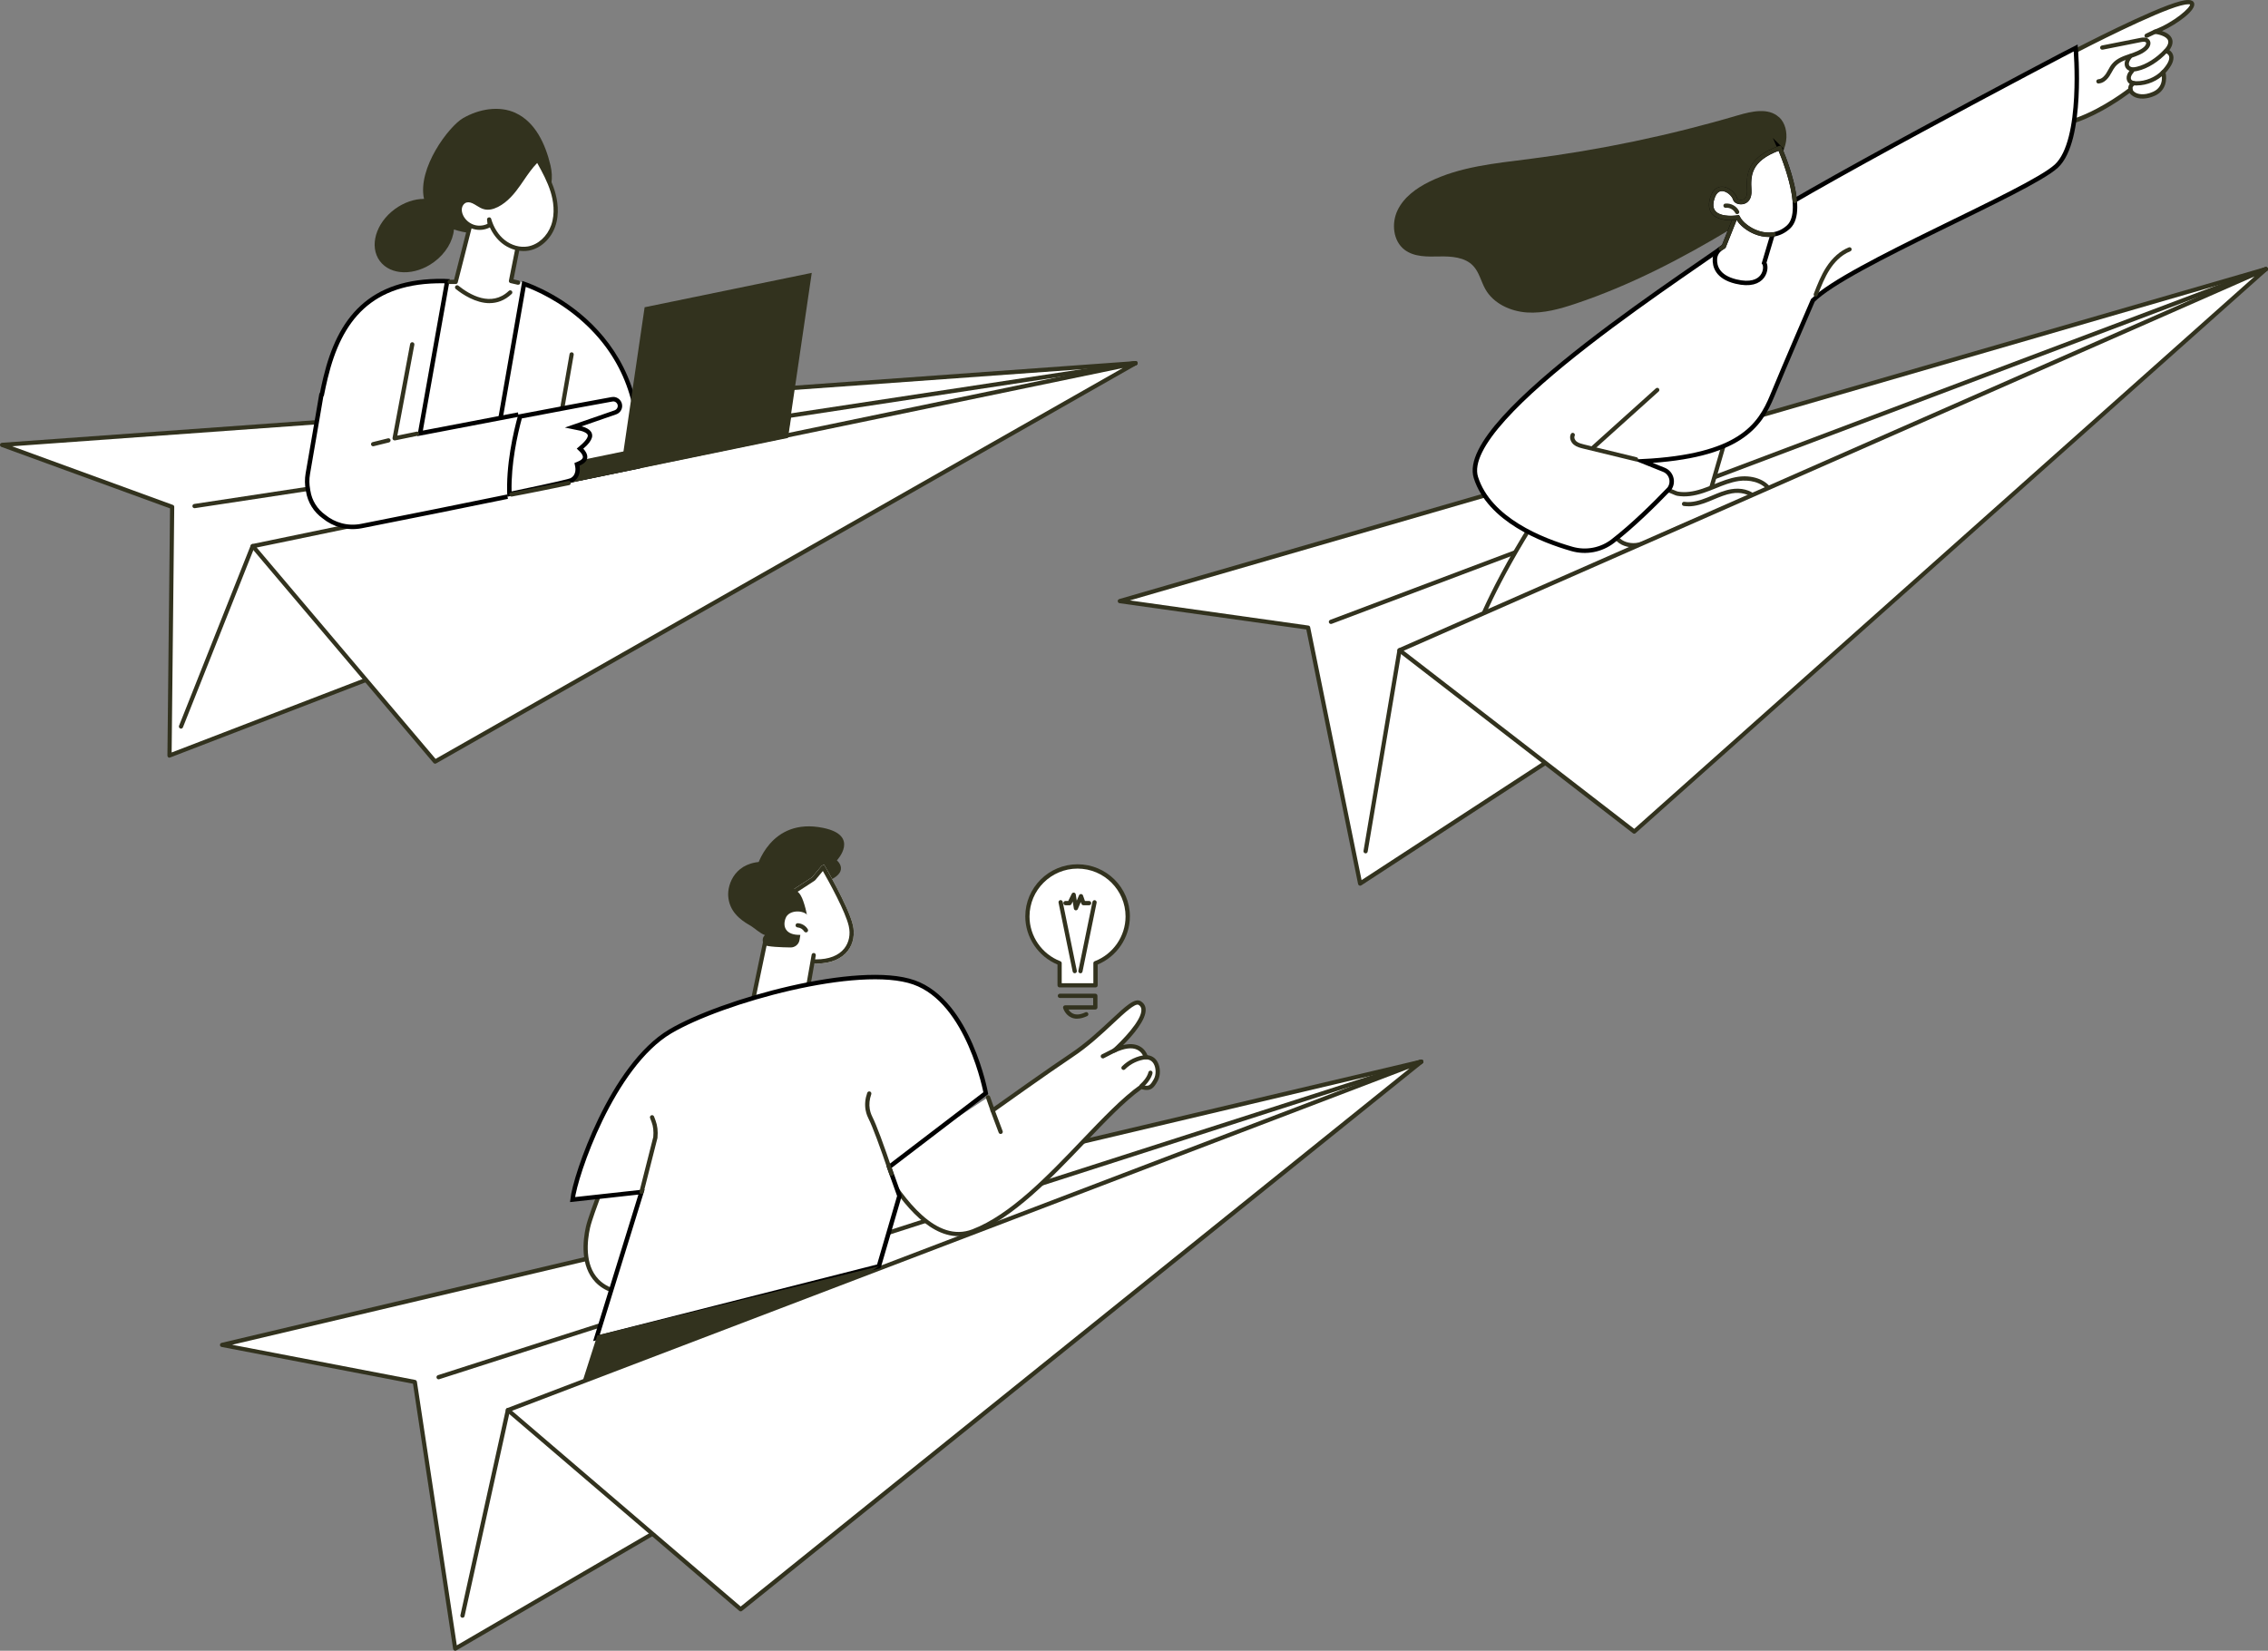 <?xml version="1.0" encoding="UTF-8"?><svg id="_レイヤー_2" xmlns="http://www.w3.org/2000/svg" viewBox="0 0 382.55 278.46"><rect x="0" y="0" width="382.55" height="278.46" fill="#808080" stroke="none"/><g id="text"><polygon points="382.2 45.4 267.28 124.37 229.42 149.04 220.64 105.87 188.89 101.4 382.2 45.4" fill="#fff"/><path d="M229.42,149.4s-.09,0-.14-.03c-.11-.05-.19-.14-.21-.26l-8.73-42.93-31.5-4.43c-.17-.02-.29-.16-.31-.33-.01-.17.09-.32.26-.37l193.31-56c.17-.05.35.03.42.19.07.16.02.35-.12.45l-114.91,78.97-37.87,24.68c-.06.04-.13.06-.19.06ZM190.59,101.28l30.1,4.24c.15.02.27.13.3.28l8.67,42.66,37.42-24.39,113.08-77.71-189.58,54.92Z" fill="#32321e"/><path d="M224.49,105.25c-.14,0-.28-.09-.33-.23-.07-.18.02-.39.21-.46l157.71-59.5c.18-.07.39.02.46.21.07.18-.02.39-.21.46l-157.71,59.5s-.08.02-.13.02Z" fill="#32321e"/><path d="M236.06,109.69l-5.72,33.9,5.72-33.9Z" fill="#f4eae2"/><path d="M230.34,143.94s-.04,0-.06,0c-.19-.03-.33-.22-.29-.41l5.72-33.9c.03-.19.22-.33.41-.29.19.03.33.22.29.41l-5.72,33.9c-.03.17-.18.3-.35.3Z" fill="#32321e"/><path d="M292.1,70.45l-6.62,22.71-35.94,12.04s4.63-12.15,16.98-28.41l25.58-6.34Z" fill="#fff"/><path d="M249.54,105.55c-.1,0-.19-.04-.26-.11-.1-.1-.13-.25-.08-.37.05-.12,4.79-12.38,17.03-28.5.05-.06.12-.11.2-.13l25.58-6.34c.12-.03.26,0,.34.1.09.09.12.22.09.35l-6.62,22.71c-.03.11-.12.2-.23.24l-35.94,12.04s-.08.02-.11.02ZM266.73,77.1c-10.45,13.78-15.38,24.69-16.57,27.51l35.03-11.73,6.39-21.94-24.85,6.16Z" fill="#32321e"/><path d="M287.29,82.78c1.98-.67,3.87-1.68,5.94-2,2.07-.31,4.49.3,5.49,2.13-6.47,2.39-12.95,4.79-19.17,7.77-1.16.56-2.35,1.14-3.64,1.26s-2.71-.34-3.37-1.45c2.24-2.28,4.58-4.46,7.02-6.52.41-.35,1.12-1.21,1.66-1.27.47-.05,1.27.49,1.78.58,1.43.24,2.92-.05,4.28-.51Z" fill="#fff"/><path d="M275.49,92.33c-1.41,0-2.65-.62-3.26-1.64-.08-.14-.06-.32.05-.43,2.24-2.28,4.61-4.48,7.04-6.55.1-.08.22-.2.34-.33.46-.46.98-.97,1.51-1.03.36-.04.79.15,1.21.33.25.11.5.22.67.25,1.18.2,2.52.04,4.1-.49.65-.22,1.31-.48,1.95-.74,1.29-.52,2.63-1.06,4.05-1.27,2.11-.32,4.74.27,5.85,2.32.05.09.06.2.02.3-.04.1-.11.17-.21.21-6.36,2.35-12.93,4.78-19.14,7.75l-.12.06c-1.15.55-2.33,1.12-3.63,1.24-.15.01-.3.02-.45.02ZM273,90.55c.65.85,1.88,1.14,2.87,1.05,1.18-.11,2.3-.65,3.39-1.17l.12-.06c6.1-2.92,12.54-5.32,18.79-7.63-1.05-1.45-3.16-1.86-4.9-1.6-1.34.2-2.64.72-3.89,1.23-.65.26-1.31.53-1.98.75-1.7.57-3.15.74-4.45.52-.26-.04-.54-.17-.84-.3-.3-.13-.67-.29-.85-.28-.28.03-.79.53-1.09.82-.14.14-.27.27-.38.36-2.34,1.99-4.63,4.11-6.79,6.3ZM287.29,82.78h0,0Z" fill="#32321e"/><path d="M284.76,85.4c-.25,0-.51-.02-.76-.05-.2-.03-.33-.21-.3-.4.03-.2.21-.33.4-.3,1.35.19,2.72-.26,3.89-.73.27-.11.54-.22.8-.33,1.02-.43,2.08-.88,3.21-1.07,1.68-.28,3.26.12,4.22,1.09.14.14.14.37,0,.5-.14.14-.37.14-.5,0-.8-.8-2.14-1.13-3.59-.89-1.05.18-2.07.61-3.06,1.02-.27.11-.54.23-.81.34-1.04.42-2.24.83-3.49.83Z" fill="#32321e"/><path d="M349.55,9.83l.2-1.1s13.31-6.93,18.01-8.16c4.7-1.23.2,3.07-4.27,4.77,0,0,4.25.45,1.85,3.23,0,0,2.29.65-.47,3.59,0,0,.75,2.58-1.56,3.63-2.31,1.05-3.9.1-3.97-.7,0,0-4.32,3.44-9.11,5.13-4.79,1.69-.7-10.4-.7-10.4Z" fill="#fff"/><path d="M349.41,20.75c-.45,0-.82-.15-1.12-.44-1.92-1.89.58-9.58.92-10.57l.2-1.07c.02-.11.09-.2.19-.25.54-.28,13.4-6.96,18.08-8.19.92-.24,2.16-.47,2.41.3.37,1.17-2.72,3.45-5.42,4.71.66.21,1.41.6,1.68,1.29.22.57.08,1.22-.44,1.93.25.16.52.43.64.86.22.79-.21,1.78-1.27,2.96.23,1.06.12,2.98-1.8,3.86-1.35.61-2.72.66-3.65.11-.27-.16-.48-.35-.62-.56-1.17.87-4.86,3.49-8.83,4.9-.35.12-.67.18-.95.18ZM350.07,8.97l-.17.93s0,.03-.01.05c-.77,2.28-2.47,8.5-1.1,9.86.1.1.42.42,1.34.09,4.68-1.66,8.96-5.04,9.01-5.08.1-.08.24-.1.36-.05.12.05.2.17.22.3.01.14.14.36.47.55.27.16,1.3.62,3-.15,2-.91,1.39-3.11,1.36-3.2-.04-.12,0-.25.08-.34.95-1.01,1.39-1.87,1.24-2.42-.12-.44-.6-.58-.6-.58-.12-.03-.21-.12-.25-.24-.04-.12,0-.24.07-.34.55-.64.75-1.16.59-1.56-.28-.72-1.73-1.03-2.22-1.08-.16-.02-.29-.15-.32-.31-.02-.16.07-.32.23-.38,3.43-1.31,6.1-3.76,6.03-4.27,0,0-.07-.03-.29-.03-.23,0-.61.04-1.26.21-4.34,1.13-16.28,7.27-17.78,8.05ZM349.55,9.83h0,0Z" fill="#32321e"/><path d="M353.95,14.09c-.19,0-.35-.15-.36-.34-.01-.2.14-.37.34-.38.6-.03,1.06-.6,1.29-.93.13-.2.25-.41.37-.63.2-.37.41-.75.7-1.08.76-.89,1.87-1.27,2.94-1.63.91-.31,1.77-.61,2.42-1.19.25-.23.44-.58.31-.75-.1-.13-.36-.15-.79-.07l-6.51,1.29c-.19.04-.38-.09-.42-.28-.04-.19.09-.38.28-.42l6.51-1.29c.3-.06,1.08-.21,1.5.33.42.55.09,1.28-.4,1.71-.76.68-1.73,1.02-2.67,1.34-1.02.35-1.99.68-2.63,1.42-.24.28-.43.61-.62.96-.12.22-.25.45-.4.68-.51.77-1.16,1.22-1.84,1.25,0,0-.01,0-.02,0Z" fill="#32321e"/><path d="M359.83,12.07c-.08,0-.17,0-.25-.02-.44-.06-.81-.27-1.02-.6-.22-.34-.25-.8-.09-1.24.13-.36.35-.66.55-.92.12-.16.34-.19.5-.07.16.12.19.34.07.5-.18.23-.36.47-.45.73-.08.23-.08.47.02.62.09.14.28.25.5.27.25.03.52-.02.77-.08,1.54-.36,3.32-1.48,4.65-2.93.13-.15.36-.15.5-.02.15.13.15.36.02.5-1.45,1.57-3.32,2.75-5.01,3.14-.24.06-.5.11-.77.11Z" fill="#32321e"/><path d="M360.43,14.42c-.05,0-.1,0-.15,0-.65-.02-1.1-.2-1.36-.56-.24-.33-.29-.8-.12-1.25.13-.36.37-.65.58-.9.13-.15.35-.17.5-.05.15.13.17.35.05.5-.18.22-.37.45-.46.7-.08.22-.07.45.03.58.12.16.39.25.8.26,1.56.04,3.29-.67,4.32-1.78.13-.14.36-.15.5-.02.14.13.15.36.02.5-1.14,1.23-2.97,2.01-4.71,2.01Z" fill="#32321e"/><path d="M359.36,15.46c-.16,0-.31-.11-.35-.28-.14-.61.17-1.2.77-1.46.18-.08.39,0,.47.18.08.18,0,.39-.18.47-.22.1-.43.32-.36.65.04.19-.08.38-.27.43-.03,0-.05,0-.08,0Z" fill="#32321e"/><path d="M362.07,6.38c-.13,0-.26-.08-.32-.2-.08-.18,0-.39.17-.48l1.43-.68c.18-.08.39,0,.48.17.08.18,0,.39-.17.48l-1.43.68s-.1.03-.15.03Z" fill="#32321e"/><path d="M281.37,82.66c-2.24,2.33-5.92,5.98-9.35,8.63-1.95,1.5-4.5,1.98-6.86,1.31-5.09-1.45-13.94-4.94-16.21-12.04-3.23-10.13,38.15-35.95,45.04-41.31,6.89-5.35,54.87-30.56,56.12-31.17,0,0,1.38,15.65-3.26,19.94-4.64,4.29-35.2,16.75-41.07,22.65,0,0-4.73,10.92-6.85,16.08s-5.6,10.24-21.86,11.06l3.57,1.43c1.4.56,1.78,2.35.74,3.43Z" fill="#fff" stroke="#000" stroke-miterlimit="10" stroke-width=".75"/><path d="M306.27,50.03s-.09,0-.13-.02c-.18-.07-.27-.28-.2-.46.59-1.52,1.2-3.08,2.11-4.49,1.04-1.6,2.35-2.75,3.79-3.33.18-.07.39.02.46.2.07.18-.02.39-.2.46-1.65.66-2.79,2.02-3.46,3.05-.87,1.34-1.47,2.88-2.05,4.36-.05.14-.19.23-.33.23Z" fill="#32321e"/><path d="M275.96,77.83s-.06,0-.08-.01l-8.84-2.15c-.51-.13-1.1-.27-1.57-.65-.5-.4-.83-1.16-.51-1.81.09-.18.3-.25.48-.16.18.09.25.3.16.48-.15.31.05.72.32.94.35.28.85.4,1.29.51l8.84,2.15c.19.05.31.24.26.43-.04.16-.19.27-.35.27Z" fill="#32321e"/><path d="M268.77,75.82c-.1,0-.2-.04-.27-.12-.13-.15-.12-.37.03-.5l10.77-9.69c.15-.13.37-.12.5.03.13.15.12.37-.03.5l-10.77,9.69c-.07.06-.15.09-.24.09Z" fill="#32321e"/><path d="M300.05,19.76c-1.76-1.62-4.54-1-6.84-.33-11.56,3.41-23.39,5.88-35.35,7.4-5.72.73-11.61,1.28-16.78,3.83-2.19,1.08-4.3,2.61-5.35,4.81-1.06,2.2-.76,5.18,1.18,6.66,1.62,1.24,3.85,1.17,5.88,1.13,2.04-.04,4.32.11,5.71,1.6,1.01,1.08,1.31,2.63,2.04,3.92,1.37,2.43,4.23,3.74,7.03,3.93,2.79.18,5.55-.6,8.21-1.49,9.27-3.11,18-7.66,26.37-12.71,2.02-1.22,4.07-2.5,5.58-4.32,1.19-1.42,2.02-3.23,2.04-5.11.01-1.08-.02-1.4.47-2.37.47-.94.88-1.92,1.03-2.97.2-1.43-.14-3.02-1.2-3.99Z" fill="#32321e"/><path d="M293.15,35.56l-2.4,6.02-.51.35c-.57.4-.94,1.03-.98,1.72-.07,1.24.4,3.07,3.53,3.84,4.93,1.2,5.33-2.42,4.77-3.13l1.87-6.28-6.28-2.52Z" fill="#fff" stroke="#000" stroke-miterlimit="10" stroke-width=".75"/><path d="M290.24,42.29c-.11,0-.22-.05-.29-.15-.11-.16-.07-.38.09-.5l.42-.29,2.36-5.92c.07-.18.28-.27.46-.2.18.07.27.28.2.46l-2.4,6.02c-.03.06-.07.12-.13.16l-.51.35c-.06.04-.13.06-.2.06Z" fill="#32321e"/><path d="M300.19,24.96s4.65,10.43,1.48,13.33c-3.16,2.89-7.56.41-8.55-1.6,0,0-5.51.9-4.32-3.19.86-2.98,3.51-1.23,3.89.12.18.64,2.51,1.04,2.37-1.5s-.13-5.26,5.14-7.15Z" fill="#fff" stroke="#000" stroke-miterlimit="10" stroke-width=".75"/><path d="M298.34,39.96c-2.37,0-4.59-1.52-5.42-2.89-.76.09-3.04.23-4.1-.97-.58-.65-.7-1.56-.37-2.71.48-1.64,1.45-1.89,1.99-1.89,0,0,0,0,.01,0,1.15,0,2.31,1.07,2.57,2.01.05.1.45.29.89.19.55-.13.83-.69.78-1.57-.13-2.31-.32-5.46,5.38-7.51.18-.06.37.02.45.19.09.2,2.22,5.03,2.57,9.07.02.2-.13.37-.33.39-.2.02-.37-.13-.39-.33-.29-3.35-1.9-7.4-2.38-8.53-4.87,1.86-4.72,4.42-4.59,6.68.11,1.92-1.08,2.27-1.45,2.33-.72.12-1.48-.22-1.61-.72-.18-.67-1.09-1.48-1.89-1.49h0c-.75,0-1.12.75-1.31,1.38-.26.89-.19,1.58.22,2.03,1,1.13,3.68.71,3.71.7.16-.02.31.05.38.19.67,1.35,3.2,3.06,5.65,2.66.2-.03.38.1.41.29.03.19-.1.38-.29.41-.29.05-.58.07-.86.07Z" fill="#32321e"/><path d="M293.01,36.12c-.13,0-.26-.07-.32-.2-.29-.57-.96-.94-1.61-.87-.19.02-.37-.12-.39-.32-.02-.2.12-.37.32-.39.94-.1,1.9.42,2.32,1.26.09.18.02.39-.16.48-.05.03-.11.04-.16.04Z" fill="#32321e"/><polygon points="236.06 109.69 275.66 140.28 382.2 45.4 236.06 109.69" fill="#fff"/><path d="M275.66,140.63c-.08,0-.15-.02-.22-.07l-39.6-30.59c-.1-.08-.15-.2-.14-.33.02-.12.1-.23.21-.28l146.13-64.29c.16-.07.35-.01.44.13.09.15.07.34-.06.46l-106.54,94.88c-.07.06-.15.09-.24.09ZM236.76,109.77l38.89,30.04,104.63-93.18-143.51,63.14Z" fill="#32321e"/><polygon points="239.73 179.09 117.11 254.61 76.78 278.1 69.96 233.12 37.44 226.87 239.73 179.09" fill="#fff"/><path d="M76.78,278.46c-.05,0-.11-.01-.15-.04-.11-.05-.18-.15-.2-.27l-6.77-44.74-32.27-6.2c-.17-.03-.29-.17-.29-.34,0-.17.11-.32.27-.35l202.28-47.78c.17-.04.34.05.41.21.07.16,0,.35-.14.44l-122.62,75.52-40.34,23.5c-.06.03-.12.05-.18.05ZM39.15,226.84l30.88,5.93c.15.03.26.15.29.3l6.73,44.47,39.88-23.23,120.73-74.36-198.51,46.89Z" fill="#32321e"/><path d="M73.98,232.67c-.15,0-.29-.1-.34-.25-.06-.19.04-.39.23-.45l165.75-53.23c.19-.06.39.04.45.23.06.19-.04.39-.23.45l-165.75,53.23s-.07.02-.11.02Z" fill="#32321e"/><path d="M85.67,237.86l-7.66,34.67,7.66-34.67Z" fill="#f4eae2"/><path d="M78.01,272.88s-.05,0-.08,0c-.19-.04-.31-.23-.27-.43l7.66-34.67c.04-.19.23-.31.43-.27.19.04.31.23.27.43l-7.66,34.67c-.04.17-.18.28-.35.28Z" fill="#32321e"/><polygon points="85.67 237.86 124.92 271.45 239.73 179.09 85.67 237.86" fill="#fff"/><path d="M124.92,271.81c-.08,0-.17-.03-.23-.09l-39.25-33.59c-.1-.08-.14-.21-.12-.33.02-.12.11-.23.22-.27l154.06-58.77c.16-.06.35,0,.44.16.09.15.05.35-.09.46l-114.8,92.36c-.07.05-.14.08-.22.08ZM86.36,237.98l38.57,33.01,112.81-90.76-151.38,57.75Z" fill="#32321e"/><path d="M127.61,146.43s2.23-8.66,11.28-6.77c6.2,1.3,2.27,5.47,2.27,5.47,0,0,2.47,2.05-1.94,3.64-.94.34-3.8,3.57-4.74,3.84-3.44,1-6.87-6.18-6.87-6.18Z" fill="#32321e"/><path d="M143.86,156.04c-.74-3.17-4.88-10.22-4.88-10.22l-.44.28-1.56,1.88-5.77,3.76s-3.42,9.62,4.7,10.68c6.71.88,8.7-3.16,7.95-6.38Z" fill="#fff"/><path d="M138.79,146.92c1.07,1.88,3.81,6.84,4.37,9.28.33,1.4.05,2.78-.76,3.8-.95,1.19-2.58,1.83-4.72,1.83-.53,0-1.1-.04-1.69-.12-1.86-.24-3.2-1-3.96-2.25-1.53-2.5-.52-6.31-.22-7.26l5.56-3.62c.06-.04.11-.09.16-.14l1.26-1.51ZM138.98,145.82l-.44.28-1.56,1.88-5.77,3.76s-3.42,9.62,4.7,10.68c.64.08,1.23.12,1.78.12,5.29,0,6.85-3.59,6.17-6.5-.74-3.17-4.88-10.22-4.88-10.22Z" fill="#32321e"/><path d="M129.04,157.73c-.55.41-.48,1.32-.02,1.83.46.51,1.18.69,1.86.78,1.05.13,2.12.07,3.15-.15.64-.13,1.3-.35,1.73-.83.54-.6.62-1.47.61-2.27-.02-1.73-.31-3.45-.88-5.08-.25-.71-.59-1.46-1.27-1.8-.78-.39-4.17-4.82-5.05-4.85-5.21-.15-6.48,3.83-6.34,5.8.18,2.54,1.94,3.95,3.64,4.92.83.47,1.69,1.36,2.56,1.66Z" fill="#32321e"/><path d="M136.49,166.02c.42-1.24.77-5,1.13-5.88.46-1.12-.59-4.67-1.32-5.67-.73-1-3.22-1.04-3.78.39s-.02,2.9,2.48,2.84l-.14.86c-.12.73-.76,1.27-1.51,1.26-1.5-.02-3.85-.1-4.51-.43l-1.58,9.03c2.74.05,7.67-2.57,9.23-2.38Z" fill="#fff"/><path d="M127.09,168.69s-.05,0-.07,0c-.19-.04-.32-.23-.28-.42l1.95-9.32c.04-.19.23-.32.42-.28.19.04.32.23.28.42l-1.95,9.32c-.04.17-.18.28-.35.28Z" fill="#32321e"/><path d="M136.38,166.4s-.04,0-.06,0c-.19-.03-.32-.22-.29-.41l.87-4.94c.03-.19.22-.32.41-.29.19.03.32.22.29.41l-.87,4.94c-.03.17-.18.3-.35.3Z" fill="#32321e"/><path d="M135.95,157.28c-.12,0-.24-.06-.31-.17-.23-.38-.67-.64-1.11-.67-.2-.01-.35-.18-.34-.37.01-.2.18-.35.37-.34.69.04,1.33.42,1.69,1.01.1.17.05.39-.12.49-.06.03-.12.05-.18.05Z" fill="#32321e"/><path d="M99.18,207.01c-.88,3.97-1.49,13.31,12.15,10.85l3.13-17.58-13.5,1.49s-1.47,3.89-1.77,5.24Z" fill="#fff"/><path d="M107.21,218.62c-3.01,0-5.28-.78-6.77-2.33-2.61-2.72-2.13-7.03-1.61-9.36.3-1.36,1.73-5.13,1.79-5.29.05-.13.16-.21.29-.23l13.5-1.49c.11-.01.22.03.3.11.08.08.11.2.09.31l-3.13,17.58c-.03.15-.14.26-.29.29-1.52.27-2.91.41-4.18.41ZM101.21,202.1c-.31.82-1.43,3.85-1.68,4.99-.49,2.19-.95,6.23,1.43,8.71,1.91,1.98,5.29,2.57,10.06,1.75l3-16.86-12.81,1.41ZM99.18,207.01h0,0Z" fill="#32321e"/><path d="M148.77,196.84c3.53,5.76,8.97,13.29,15.36,10.85,10.48-4.01,20.6-18.9,28.33-24.37,1.49.46,1.83,0,2.47-1.14.71-1.26.35-3.87-1.67-3.85,0,0-.74-3.29-5.34-1.13,0,0,7.07-6.28,4.3-8.01-1.45-.91-5.68,4.94-11.56,8.85-3.8,2.53-13.24,9.26-13.24,9.26l-.78-2.2-17.88,11.73Z" fill="#fff"/><path d="M161.65,208.52c-5.44,0-10.04-6.37-13.18-11.49-.1-.17-.05-.39.12-.49.17-.1.39-.05.49.12,3.5,5.71,8.85,13.03,14.92,10.71,6.42-2.45,12.81-9.15,18.45-15.06,3.52-3.68,6.84-7.16,9.81-9.27.09-.06.21-.08.31-.05,1.23.38,1.44.11,2.06-.98.4-.71.38-1.87-.04-2.58-.29-.49-.74-.74-1.31-.73-.18,0-.31-.11-.35-.28,0-.04-.23-.92-1.12-1.35-.89-.43-2.14-.27-3.72.47-.16.08-.35.02-.45-.13-.1-.15-.07-.35.06-.46,1.39-1.24,4.98-4.85,4.82-6.69-.03-.33-.18-.57-.47-.75-.56-.35-2.42,1.39-4.23,3.08-1.89,1.77-4.24,3.97-6.95,5.76-3.76,2.5-13.14,9.18-13.23,9.25-.09.07-.21.08-.31.05-.11-.03-.19-.12-.23-.22l-.78-2.2c-.07-.19.03-.39.22-.46.19-.07.39.03.46.22l.62,1.75c1.81-1.29,9.54-6.78,12.87-8.99,2.65-1.76,4.98-3.94,6.86-5.69,2.54-2.37,4.07-3.8,5.09-3.16.48.3.76.75.8,1.3.15,1.81-2.24,4.52-3.8,6.09,1.06-.26,1.96-.21,2.7.15.87.42,1.26,1.17,1.41,1.56.71.07,1.29.44,1.66,1.07.56.94.58,2.36.05,3.3-.63,1.12-1.11,1.8-2.72,1.36-2.88,2.07-6.13,5.48-9.56,9.08-5.69,5.96-12.14,12.72-18.71,15.23-.89.34-1.76.49-2.6.49Z" fill="#32321e"/><path d="M192.55,183.53c-.1,0-.2-.04-.27-.12-.13-.15-.12-.37.03-.5,1.2-1.06,1.39-2.01,1.39-2.02.04-.19.22-.32.41-.29.19.03.32.22.29.41,0,.05-.22,1.2-1.62,2.43-.07.06-.15.09-.24.09Z" fill="#32321e"/><path d="M168.78,191.28c-.14,0-.28-.09-.33-.23l-1.37-3.64c-.07-.18.02-.39.21-.46.18-.07.39.02.46.21l1.37,3.64c.07.18-.02.39-.21.46-.04.02-.08.02-.13.02Z" fill="#32321e"/><path d="M186.02,178.53c-.13,0-.25-.07-.32-.19-.09-.17-.03-.39.15-.48.46-.24.76-.39,1.05-.53.29-.14.58-.29,1.04-.53.17-.09.39-.03.48.15.09.17.03.39-.15.48-.46.25-.76.39-1.05.54-.29.14-.58.29-1.03.53-.05.03-.11.04-.17.04Z" fill="#32321e"/><path d="M189.5,180.48c-.09,0-.18-.03-.25-.1-.14-.14-.14-.36,0-.5,1.07-1.08,2.55-1.78,4.06-1.92.2-.02.37.13.39.32.02.2-.13.37-.32.39-1.35.13-2.66.75-3.62,1.71-.07.07-.16.11-.25.11Z" fill="#32321e"/><path d="M148.24,213.6l3.47-11.87-1.74-4.87,16.31-12.46s-2.82-15.41-12.12-18.69c-9.3-3.28-32.43,3.13-41.12,8.28-9.77,5.8-16.04,24.32-16.47,28.36l11.64-1.28-7.61,24.62,47.63-12.08Z" fill="#fff" stroke="#000" stroke-miterlimit="10" stroke-width=".75"/><path d="M108.21,201.41s-.06,0-.09-.01c-.19-.05-.31-.24-.26-.43l2.33-9.18c.08-.95,0-1.79-.28-2.51l-.26-.69c-.07-.18.02-.39.21-.46.18-.07.39.02.46.21l.26.69c.31.83.42,1.79.32,2.86,0,.02,0,.04,0,.05l-2.34,9.21c-.04.16-.19.27-.35.27Z" fill="#32321e"/><path d="M150.36,198.36c-.15,0-.29-.09-.34-.24-1.68-4.96-2.86-8.11-3.5-9.37-.11-.22-.38-.75-.52-1.52-.16-.93-.07-1.9.28-2.89.07-.19.27-.28.46-.22.19.07.28.27.22.46-.31.87-.39,1.72-.25,2.53.12.66.35,1.12.44,1.3.67,1.33,1.83,4.42,3.54,9.48.06.19-.04.39-.22.45-.04.01-.08.02-.11.02Z" fill="#32321e"/><polygon points="100.74 225.27 98.25 233.06 146.65 214.6 148.24 213.6 100.74 225.27" fill="#32321e"/><path d="M190.22,154.59c0-4.66-3.79-8.44-8.46-8.44s-8.46,3.78-8.46,8.44c0,3.59,2.26,6.66,5.43,7.88v3.74h6.06v-3.74c3.18-1.22,5.43-4.28,5.43-7.88Z" fill="#fff"/><path d="M184.79,166.56h-6.06c-.2,0-.36-.16-.36-.36v-3.5c-3.26-1.35-5.43-4.59-5.43-8.12,0-4.85,3.96-8.79,8.82-8.79s8.82,3.94,8.82,8.79c0,3.53-2.17,6.76-5.43,8.12v3.5c0,.2-.16.36-.36.36ZM179.08,165.85h5.34v-3.38c0-.15.09-.28.23-.33,3.11-1.19,5.2-4.22,5.2-7.54,0-4.46-3.64-8.08-8.1-8.08s-8.1,3.62-8.1,8.08c0,3.32,2.09,6.35,5.2,7.54.14.05.23.19.23.33v3.38Z" fill="#32321e"/><path d="M181.69,171.84c-.36,0-.7-.07-1.01-.21-1.03-.47-1.35-1.55-1.36-1.6-.03-.11,0-.22.06-.31.07-.09.17-.14.29-.14h4.72v-1.24h-5.61c-.2,0-.36-.16-.36-.36s.16-.36.36-.36h5.97c.2,0,.36.16.36.36v1.95c0,.2-.16.36-.36.36h-4.52c.15.24.4.53.76.69.55.25,1.25.18,2.09-.22.18-.08.39,0,.47.17.08.18,0,.39-.17.47-.61.28-1.17.43-1.69.43Z" fill="#32321e"/><path d="M181.28,164.17c-.17,0-.31-.12-.35-.29l-2.38-11.62c-.04-.19.08-.38.28-.42.19-.04.38.09.42.28l2.38,11.62c.04.19-.08.38-.28.42-.02,0-.05,0-.07,0Z" fill="#32321e"/><path d="M182.24,164.17s-.05,0-.07,0c-.19-.04-.32-.23-.28-.42l2.38-11.62c.04-.19.23-.32.42-.28.19.04.32.23.28.42l-2.38,11.62c-.03.17-.18.29-.35.29Z" fill="#32321e"/><path d="M181.48,153.56s-.03,0-.04,0c-.16-.02-.28-.14-.31-.3l-.19-1.18-.21.42c-.06.12-.18.2-.32.2h-.69c-.2,0-.36-.16-.36-.36s.16-.36.36-.36h.46l.6-1.22c.07-.14.22-.22.37-.19.15.02.27.14.3.3l.17,1.05.38-.89c.06-.14.18-.22.34-.22.15,0,.28.1.33.24l.33.93h.7c.2,0,.36.16.36.36s-.16.36-.36.36h-.95c-.15,0-.29-.1-.34-.24l-.11-.3-.5,1.18c-.06.13-.19.22-.33.22Z" fill="#32321e"/><polygon points="191.52 61.27 68.77 111.99 28.59 127.45 29.03 85.51 .36 75.04 191.52 61.27" fill="#fff"/><path d="M28.59,127.81c-.07,0-.14-.02-.2-.06-.1-.07-.15-.18-.15-.3l.44-41.69L.23,75.38c-.16-.06-.25-.22-.23-.38.02-.17.16-.29.33-.31l191.17-13.78c.18-.01.33.1.37.27.04.17-.05.35-.21.41l-122.76,50.72-40.19,15.46s-.08.02-.13.02ZM2.05,75.28l27.11,9.89c.14.05.24.19.23.34l-.44,41.42,39.69-15.27,120.7-49.87L2.05,75.28Z" fill="#32321e"/><path d="M32.81,85.72c-.17,0-.33-.13-.35-.3-.03-.19.1-.38.3-.41l158.72-24.1c.2-.03.38.1.41.3.03.19-.1.38-.3.41l-158.72,24.1s-.04,0-.05,0Z" fill="#32321e"/><path d="M42.63,92.12l-12.09,30.43,12.09-30.43Z" fill="#f4eae2"/><path d="M30.53,122.91s-.09,0-.13-.03c-.18-.07-.27-.28-.2-.46l12.09-30.43c.07-.18.28-.27.46-.2.18.07.27.28.2.46l-12.09,30.43c-.06.14-.19.23-.33.23Z" fill="#32321e"/><polygon points="42.63 92.12 73.39 128.46 191.52 61.27 42.63 92.12" fill="#fff"/><path d="M73.39,128.82c-.1,0-.2-.04-.27-.13l-30.76-36.34c-.08-.1-.11-.23-.07-.35.04-.12.14-.21.26-.23l148.9-30.86c.17-.04.34.06.41.22.06.16,0,.35-.16.44l-118.13,67.2c-.06.03-.12.05-.18.05ZM43.29,92.35l30.18,35.66,115.91-65.93-146.09,30.28Z" fill="#32321e"/><polygon points="89.52 52.56 88.06 47.55 75.43 47.44 65.23 86.02 86.4 80.92 89.52 52.56" fill="#fff"/><path d="M88.38,47.89c2.96,1.05,21.17,8.46,19.29,30.79l-25.59,5.26,6.3-36.06Z" fill="#fff"/><path d="M88.68,48.39c1.7.64,5.85,2.44,9.77,6.02,6.65,6.05,9.63,14.11,8.87,23.96l-24.77,5.09,6.13-35.07M88.09,47.39l-6.47,37.03,26.4-5.43c2.28-25.01-19.93-31.6-19.93-31.6h0Z"/><path d="M93.46,77.08s-.04,0-.06,0c-.19-.03-.32-.22-.29-.41l2.96-16.95c.03-.19.22-.32.41-.29.19.03.32.22.29.41l-2.96,16.95c-.03.17-.18.3-.35.3Z" fill="#32321e"/><polygon points="132.87 73.65 104.68 79.44 108.73 51.83 136.92 46.03 132.87 73.65" fill="#32321e"/><polygon points="95.52 78.13 133.45 70.33 132.91 73.87 94.78 81.71 95.52 78.13" fill="#32321e"/><path d="M87.43,69.93c-6.38,1.22-12.61,2.41-16.57,3.17l4.57-25.66c-.21-.01-.41-.02-.62-.03-12.36-.15-17.52,6.44-19.89,16.27-.22.91-.43,1.88-.63,2.87l-.08.04-.56,3.27c-.15.85-.3,1.7-.44,2.56l-1.29,7.49c-.16.92-.14,1.82.02,2.67,0,.03.01.07.01.1,0,.05.02.09.03.14.27,1.78,1.26,3.32,2.66,4.32,1.69,1.38,3.96,2.06,6.36,1.59,7.72-1.53,17.32-3.45,24.6-4.95" fill="#fff" stroke="#000" stroke-miterlimit="10" stroke-width=".75"/><path d="M66.56,74.29c-.09,0-.18-.04-.25-.1-.08-.08-.12-.2-.1-.32l2.97-15.85c.04-.19.22-.32.42-.29.19.04.32.22.29.42l-2.87,15.33,3.26-.67c.19-.04.38.08.42.28.04.19-.08.38-.28.42l-3.79.78s-.05,0-.07,0Z" fill="#32321e"/><path d="M85.94,83.34c-.19-5,1-10.23,1.79-13.09,7.58-1.45,12.8-2.42,15.5-2.9.07-.01.14-.02.2-.02.6,0,1.1.47,1.14,1.07.03.51-.28.99-.77,1.15l-7.12,2.47,1.35.27c.36.07,1.32.39,1.48,1,.13.52-.35,1.27-1.35,2.12l-.32.27.3.29c.19.18.65.76.55,1.27-.07.37-.43.7-1.07.96l-.29.12.07.31c.02.07.36,1.73-1.05,2.39-.3.14-2.36.66-10.41,2.33Z" fill="#fff"/><path d="M103.43,67.71c.4,0,.74.32.77.72.02.34-.19.66-.52.78l-5.83,2.02-2.57.89,2.67.55c.37.08,1.1.37,1.19.72.07.28-.22.88-1.23,1.74l-.63.54.59.58c.17.17.51.61.44.93-.05.23-.34.48-.84.68l-.58.24.13.61c.03.15.27,1.45-.84,1.97-.27.11-1.92.55-9.89,2.21-.1-4.68.97-9.52,1.73-12.31,7.45-1.42,12.58-2.38,15.27-2.85.05,0,.09-.01.14-.01M103.43,66.96c-.09,0-.18,0-.27.02-3.16.56-9.3,1.72-15.74,2.94-.83,2.96-2.13,8.58-1.85,13.87,5.98-1.24,10.39-2.2,10.92-2.44,1.71-.79,1.26-2.81,1.26-2.81,2.53-1.04.63-2.85.63-2.85,3.56-3-.29-3.77-.29-3.77l5.83-2.02c.65-.22,1.07-.85,1.02-1.53-.05-.81-.73-1.42-1.52-1.42h0Z"/><path d="M86.27,83.76c-.17,0-.32-.12-.35-.29-.03-.19.09-.38.29-.41.02,0,2.46-.44,9.65-1.93.19-.04.38.08.42.28.04.19-.08.38-.28.42-7.2,1.49-9.65,1.93-9.67,1.93-.02,0-.04,0-.06,0Z" fill="#32321e"/><path d="M62.94,75.28c-.16,0-.31-.11-.35-.27-.05-.19.07-.38.26-.43l2.59-.64c.19-.05.38.07.43.26.05.19-.07.38-.26.43l-2.59.64s-.06.01-.09.01Z" fill="#32321e"/><path d="M86.99,19.06c-2.82-1.3-6.24-.67-8.92.89-2.33,1.36-7.69,8.38-6.55,13.6-1.61,0-3.36.58-4.92,1.72-3.22,2.36-4.36,6.28-2.54,8.75,1.82,2.47,5.91,2.55,9.13.19,2.01-1.47,3.21-3.55,3.38-5.51,7.17,2.53,18.26-2.45,16.28-10.81-.84-3.56-2.55-7.3-5.88-8.83Z" fill="#32321e"/><path d="M87.39,47.68l-1.2-.28,1.39-6.98s-.69-8.79-8.08-3.16l-2.63,10.3h-.79s6.94,7.18,11.32.11Z" fill="#fff"/><path d="M82.59,51.14c-2.38,0-4.61-1.5-5.71-2.39-.15-.12-.18-.35-.06-.5.12-.15.35-.18.5-.06,1.91,1.53,5.55,3.68,8.5.88.14-.14.37-.13.5.01.14.14.13.37-.01.5-1.19,1.13-2.48,1.55-3.73,1.55Z" fill="#32321e"/><path d="M87.39,48.03s-.05,0-.08,0l-1.2-.28c-.19-.04-.31-.23-.27-.42l1.38-6.93c-.04-.42-.43-3.58-2.37-4.45-1.26-.56-2.95-.05-5.04,1.51l-2.6,10.18c-.04.16-.19.28-.35.27h-1c-.2,0-.36-.17-.36-.36,0-.2.16-.36.36-.36h.73s2.56-10.03,2.56-10.03c.02-.08.07-.15.13-.2,2.36-1.79,4.33-2.36,5.87-1.67,2.45,1.09,2.78,4.93,2.79,5.09,0,.03,0,.07,0,.1l-1.32,6.64.87.2c.19.04.31.24.27.43-.04.17-.18.28-.35.28Z" fill="#32321e"/><path d="M93.22,32.28c-.58-1.89-1.56-3.64-2.53-5.36-1.28,1.17-2.19,2.67-3.18,4.09-.99,1.42-2.13,2.81-3.68,3.59-.63.32-1.35.53-2.04.37-.56-.13-1.04-.49-1.54-.78s-1.09-.52-1.64-.37c-.53.15-.92.65-1.03,1.19-.11.54.03,1.11.28,1.6.43.81,1.2,1.44,2.09,1.7.89.25,1.87.13,2.67-.33l-.11-.94c.41,1.44,1.21,2.8,2.38,3.74,1.17.94,2.73,1.43,4.21,1.17,1.96-.34,3.54-1.94,4.2-3.81.66-1.87.49-3.94-.09-5.84Z" fill="#fff"/><path d="M88.32,42.35c-1.27,0-2.59-.47-3.65-1.32-.84-.68-1.55-1.6-2.04-2.67-.85.44-1.86.54-2.78.27-.99-.28-1.83-.97-2.3-1.87-.32-.61-.43-1.26-.32-1.83.15-.71.65-1.28,1.29-1.46.56-.16,1.19-.02,1.92.41.11.07.23.14.34.21.37.23.72.44,1.09.53.51.12,1.12,0,1.8-.34,1.52-.77,2.65-2.19,3.55-3.47.19-.27.38-.54.56-.82.79-1.16,1.61-2.35,2.67-3.33.08-.07.19-.11.3-.09.11.02.2.08.25.18.96,1.72,1.96,3.5,2.56,5.43.47,1.54.87,3.83.08,6.06-.75,2.11-2.51,3.7-4.48,4.04-.28.05-.56.07-.85.07ZM82.51,36.66c.16,0,.3.1.34.26.42,1.46,1.22,2.72,2.26,3.55,1.14.92,2.61,1.33,3.93,1.1,1.72-.3,3.26-1.7,3.93-3.58.72-2.04.35-4.18-.09-5.61h0c-.53-1.72-1.4-3.33-2.27-4.89-.85.86-1.55,1.89-2.24,2.89-.19.28-.38.55-.57.83-.95,1.36-2.15,2.86-3.81,3.7-.84.42-1.6.56-2.28.4-.49-.11-.91-.37-1.31-.62-.11-.07-.22-.13-.33-.2-.56-.33-1-.44-1.37-.33-.38.1-.69.47-.78.91-.08.41,0,.89.25,1.36.38.72,1.08,1.29,1.87,1.52.72.21,1.52.13,2.19-.19l-.08-.7c-.02-.18.1-.35.29-.39.02,0,.05,0,.07,0Z" fill="#32321e"/></g></svg>